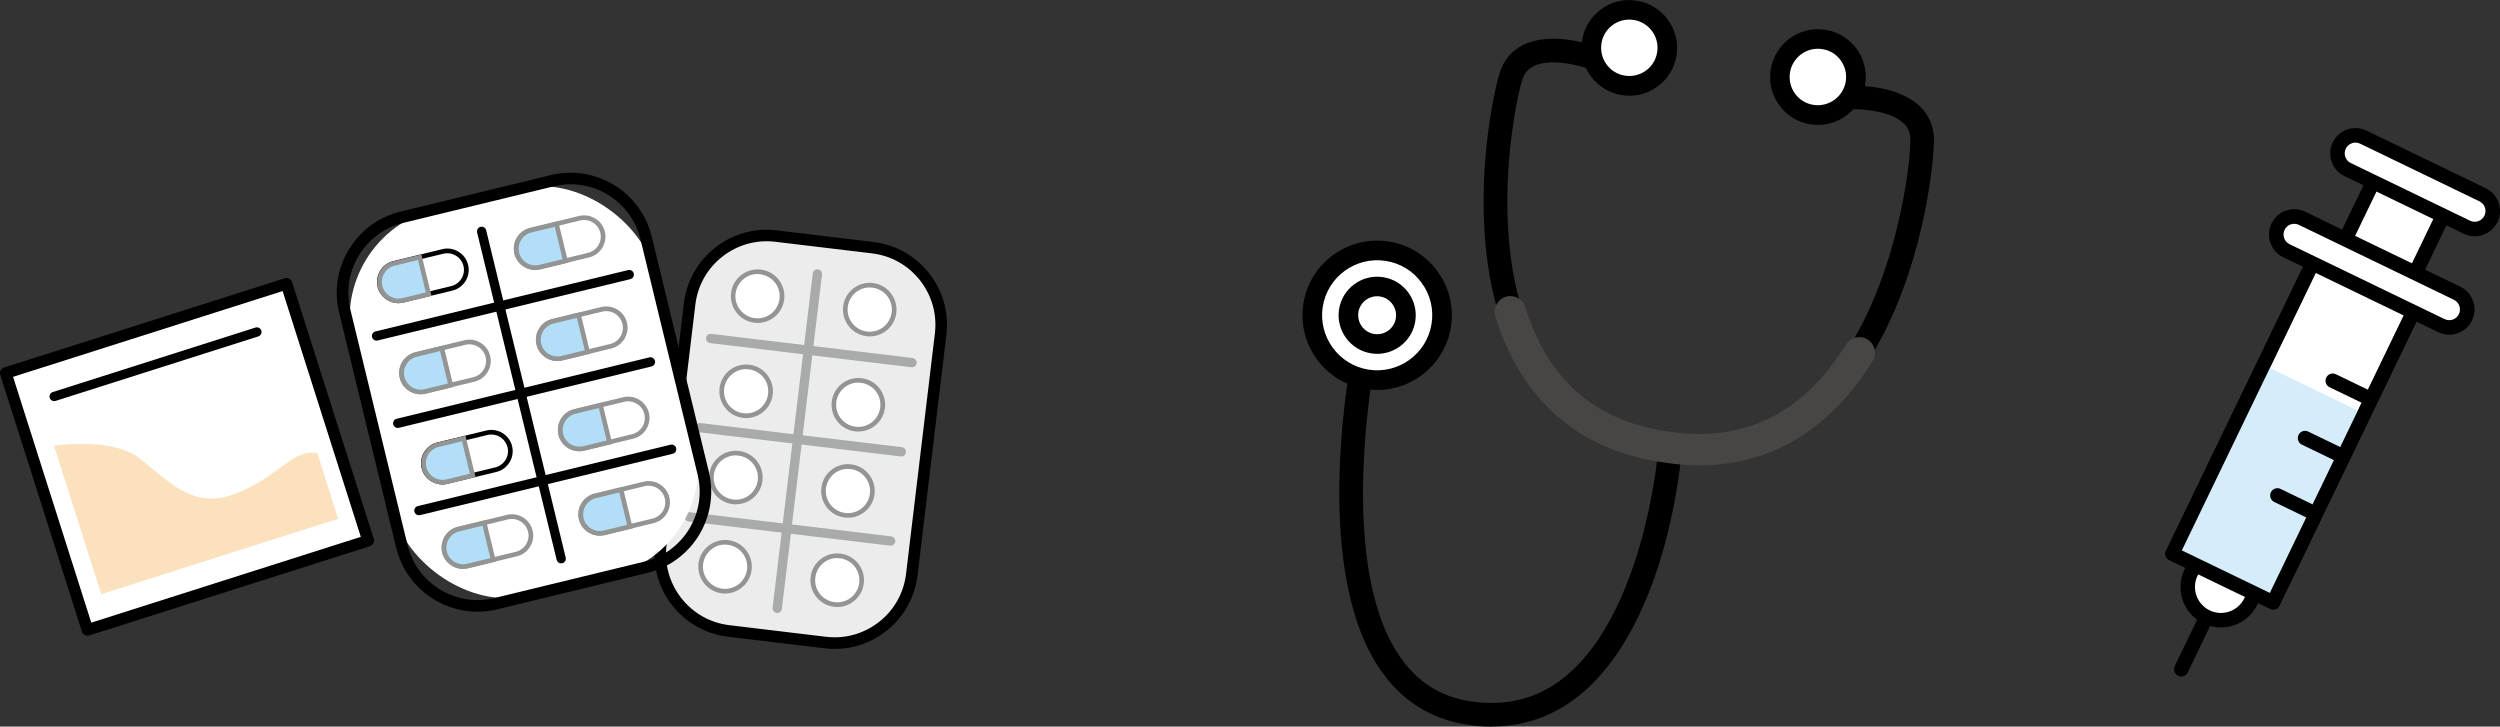 <?xml version="1.0" encoding="UTF-8"?>
<svg id="_レイヤー_2" data-name="レイヤー 2" xmlns="http://www.w3.org/2000/svg" viewBox="0 0 372.77 108.34">
  <rect x="0" y="0" width="372.77" height="108.34" fill="#333333" stroke="none"/>
  <defs>
    <style>
      .cls-1 {
        fill: #717071;
      }

      .cls-1, .cls-2, .cls-3, .cls-4, .cls-5, .cls-6, .cls-7, .cls-8, .cls-9, .cls-10 {
        stroke-width: 0px;
      }

      .cls-2 {
        fill: #939494;
      }

      .cls-3 {
        fill: #000;
      }

      .cls-4 {
        fill: #b2dff7;
      }

      .cls-5 {
        fill: #fbe1bd;
      }

      .cls-6 {
        fill: #a9aaaa;
      }

      .cls-7 {
        fill: #484545;
      }

      .cls-8 {
        fill: #d5edfa;
      }

      .cls-9 {
        fill: #fff;
      }

      .cls-10 {
        fill: #ececed;
      }
    </style>
  </defs>
  <g id="_レイヤー_1-2" data-name="レイヤー 1">
    <g>
      <g>
        <g>
          <g>
            <rect class="cls-9" x="5.92" y="48.03" width="43.91" height="40.19" transform="translate(-19.34 11.66) rotate(-17.65)"/>
            <path class="cls-3" d="M13.05,94.79c-.37,0-.71-.24-.83-.6L.04,55.89c-.07-.22-.05-.46.06-.66.11-.2.29-.36.51-.43l41.85-13.31c.46-.14.94.11,1.09.56l12.18,38.3c.07.22.05.46-.06.66-.11.2-.29.36-.51.43l-41.85,13.31c-.09.03-.18.04-.26.04ZM1.95,56.19l11.66,36.65,40.19-12.79-11.66-36.65L1.95,56.19Z"/>
          </g>
          <path class="cls-5" d="M47.31,67.56l3.11,9.79-35.32,11.24-7.04-22.13s8.49-1.3,12.59,1.77c4.1,3.07,7.8,7.83,14.24,5.47,6.43-2.36,8.76-6.85,12.42-6.14Z"/>
          <path class="cls-3" d="M8.07,59.81c-.29,0-.57-.19-.66-.48-.12-.36.09-.75.45-.87l30.24-9.62c.36-.11.75.09.87.45.12.36-.09.75-.45.87l-30.24,9.62c-.07.02-.14.03-.21.03Z"/>
        </g>
        <g>
          <g>
            <path class="cls-10" d="M123.74,96.13l-16.28-2.49c-4.89-.59-9.84-4.9-9.26-9.8l4.94-40.45c.59-4.89,7.7-9.22,12.59-8.63l14.02,2.49c4.89.59,11.42,6.45,10.83,11.34l-4.94,37.37c-.59,4.89-7.01,10.75-11.9,10.16Z"/>
            <g>
              <path class="cls-6" d="M135.99,54.76s-.06,0-.08,0l-30.03-3.6c-.38-.05-.65-.39-.61-.77.05-.38.39-.65.77-.61l30.03,3.6c.38.05.65.39.61.77-.04.35-.34.61-.69.61Z"/>
              <path class="cls-6" d="M134.4,68.06s-.06,0-.08,0l-30.03-3.6c-.38-.05-.65-.39-.61-.77.05-.38.39-.65.77-.61l30.03,3.6c.38.05.65.39.61.77-.04.35-.34.61-.69.61Z"/>
              <path class="cls-6" d="M132.8,81.36s-.06,0-.08,0l-30.03-3.6c-.38-.05-.65-.39-.61-.77.05-.38.39-.65.77-.61l30.03,3.6c.38.05.65.39.61.77-.04.35-.34.61-.69.61Z"/>
              <path class="cls-6" d="M115.89,91.4s-.06,0-.08,0c-.38-.05-.65-.39-.61-.77l5.99-49.87c.05-.38.39-.65.77-.61.38.05.65.39.61.77l-5.99,49.87c-.04.35-.34.61-.69.61Z"/>
            </g>
            <path class="cls-3" d="M124.47,96.76c-.5,0-1-.03-1.51-.09h0l-14.41-1.73c-3.3-.4-6.26-2.06-8.31-4.67-2.06-2.62-2.97-5.88-2.57-9.18l4.3-35.86c.4-3.3,2.06-6.26,4.67-8.31,2.62-2.06,5.88-2.97,9.18-2.57l14.41,1.73c3.3.4,6.26,2.06,8.31,4.67,2.06,2.62,2.97,5.88,2.57,9.18l-4.3,35.86c-.4,3.3-2.06,6.26-4.67,8.31-2.22,1.74-4.9,2.66-7.67,2.66ZM123.17,94.95c2.85.34,5.65-.45,7.91-2.22,2.25-1.77,3.68-4.31,4.02-7.16l4.3-35.86c.34-2.85-.45-5.65-2.22-7.91-1.77-2.25-4.31-3.68-7.16-4.02l-14.41-1.73c-2.85-.34-5.65.45-7.91,2.22-2.25,1.77-3.68,4.31-4.02,7.16l-4.3,35.86c-.34,2.85.45,5.65,2.22,7.91,1.77,2.25,4.31,3.68,7.16,4.02l14.41,1.73Z"/>
          </g>
          <g>
            <path class="cls-9" d="M133.3,46.6c-.24,2-2.06,3.43-4.06,3.19-2-.24-3.43-2.06-3.19-4.06.24-2,2.06-3.43,4.06-3.19,2,.24,3.43,2.06,3.19,4.06Z"/>
            <path class="cls-2" d="M129.69,50.16c-.16,0-.32,0-.48-.03-1.06-.13-2.01-.66-2.66-1.5-.66-.84-.95-1.88-.83-2.94.26-2.19,2.25-3.75,4.44-3.49,1.06.13,2.01.66,2.66,1.5.66.84.95,1.88.83,2.94h0c-.24,2.03-1.97,3.52-3.96,3.52ZM129.68,42.86c-1.65,0-3.07,1.23-3.27,2.91-.11.88.14,1.74.68,2.43.54.69,1.33,1.13,2.2,1.24.87.11,1.74-.14,2.43-.68.69-.54,1.13-1.33,1.24-2.2.11-.88-.14-1.74-.68-2.43-.54-.69-1.33-1.13-2.2-1.24-.13-.02-.26-.02-.4-.02Z"/>
          </g>
          <g>
            <path class="cls-9" d="M131.6,60.79c-.24,2-2.06,3.43-4.06,3.19-2-.24-3.43-2.06-3.19-4.06.24-2,2.06-3.43,4.06-3.19,2,.24,3.43,2.06,3.19,4.06Z"/>
            <path class="cls-2" d="M127.99,64.35c-.16,0-.32,0-.48-.03-2.19-.26-3.75-2.25-3.49-4.44.13-1.06.66-2.01,1.5-2.66.84-.66,1.88-.95,2.94-.83,2.19.26,3.75,2.25,3.49,4.44-.13,1.06-.66,2.01-1.5,2.66-.71.56-1.57.85-2.46.85ZM127.97,57.05c-.74,0-1.45.24-2.03.71-.69.54-1.13,1.33-1.24,2.2-.22,1.81,1.08,3.45,2.88,3.67.87.11,1.74-.14,2.43-.68.69-.54,1.13-1.33,1.24-2.2h0c.11-.88-.14-1.74-.68-2.43-.54-.69-1.33-1.13-2.2-1.24-.13-.02-.27-.02-.4-.02Z"/>
          </g>
          <g>
            <path class="cls-9" d="M130.06,73.64c-.24,2-2.06,3.43-4.06,3.19-2-.24-3.43-2.06-3.19-4.06.24-2,2.06-3.43,4.06-3.19,2,.24,3.43,2.06,3.19,4.06Z"/>
            <path class="cls-2" d="M126.44,77.2c-.16,0-.32,0-.48-.03-2.19-.26-3.75-2.25-3.49-4.44.26-2.19,2.25-3.76,4.44-3.49,2.19.26,3.75,2.25,3.49,4.44h0c-.24,2.03-1.97,3.52-3.96,3.52ZM126.43,69.91c-1.65,0-3.07,1.23-3.27,2.91-.22,1.81,1.08,3.45,2.88,3.67,1.81.21,3.45-1.08,3.67-2.88h0c.22-1.81-1.08-3.45-2.88-3.67-.13-.02-.26-.02-.4-.02Z"/>
          </g>
          <g>
            <path class="cls-9" d="M128.46,86.95c-.24,2-2.06,3.43-4.06,3.19-2-.24-3.43-2.06-3.19-4.06.24-2,2.06-3.43,4.06-3.19,2,.24,3.43,2.06,3.19,4.06Z"/>
            <path class="cls-2" d="M124.84,90.51c-.16,0-.32,0-.48-.03-1.06-.13-2.01-.66-2.66-1.5-.66-.84-.95-1.88-.83-2.94.26-2.19,2.25-3.76,4.44-3.49,2.19.26,3.75,2.25,3.49,4.44h0c-.24,2.03-1.97,3.52-3.96,3.52ZM124.84,83.21c-1.65,0-3.07,1.23-3.27,2.91-.11.88.14,1.74.68,2.43.54.69,1.33,1.13,2.2,1.24,1.81.22,3.45-1.08,3.67-2.88h0c.22-1.81-1.08-3.45-2.88-3.67-.13-.02-.26-.02-.4-.02Z"/>
          </g>
          <g>
            <path class="cls-9" d="M116.58,44.59c-.24,2-2.06,3.43-4.06,3.19-2-.24-3.43-2.06-3.19-4.06.24-2,2.06-3.43,4.06-3.19,2,.24,3.43,2.06,3.19,4.06Z"/>
            <path class="cls-2" d="M112.97,48.15c-.16,0-.32,0-.48-.03-1.06-.13-2.01-.66-2.66-1.5-.66-.84-.95-1.88-.82-2.94s.66-2.01,1.5-2.66c.84-.66,1.88-.95,2.94-.82,1.06.13,2.01.66,2.66,1.5.66.84.95,1.88.82,2.94h0c-.13,1.06-.66,2.01-1.5,2.66-.71.56-1.57.85-2.46.85ZM112.95,40.86c-.74,0-1.44.24-2.03.71-.69.54-1.13,1.33-1.24,2.2-.11.88.14,1.74.68,2.43.54.69,1.33,1.13,2.2,1.24.88.11,1.74-.14,2.43-.68.69-.54,1.13-1.33,1.24-2.2h0c.11-.88-.14-1.74-.68-2.43-.54-.69-1.33-1.13-2.2-1.24-.13-.02-.27-.02-.4-.02Z"/>
          </g>
          <g>
            <path class="cls-9" d="M114.88,58.78c-.24,2-2.06,3.43-4.06,3.19-2-.24-3.43-2.06-3.19-4.06s2.06-3.43,4.06-3.19c2,.24,3.43,2.06,3.19,4.06Z"/>
            <path class="cls-2" d="M111.26,62.34c-.16,0-.32,0-.48-.03-1.06-.13-2.01-.66-2.66-1.5-.66-.84-.95-1.88-.83-2.94.26-2.19,2.25-3.75,4.44-3.49,1.06.13,2.01.66,2.66,1.5.66.84.95,1.88.83,2.94h0c-.24,2.03-1.97,3.52-3.96,3.52ZM111.25,55.04c-1.65,0-3.07,1.23-3.27,2.91-.11.88.14,1.74.68,2.43.54.69,1.33,1.13,2.2,1.24.87.1,1.74-.14,2.43-.68.69-.54,1.13-1.33,1.24-2.2.11-.88-.14-1.74-.68-2.43-.54-.69-1.33-1.13-2.2-1.24-.13-.02-.26-.02-.4-.02Z"/>
          </g>
          <g>
            <path class="cls-9" d="M113.33,71.64c-.24,2-2.06,3.43-4.06,3.19-2-.24-3.43-2.06-3.19-4.06.24-2,2.06-3.43,4.06-3.19,2,.24,3.43,2.06,3.19,4.06Z"/>
            <path class="cls-2" d="M109.72,75.2c-.16,0-.32,0-.48-.03-1.06-.13-2.01-.66-2.66-1.5-.66-.84-.95-1.88-.82-2.94.26-2.19,2.25-3.75,4.44-3.49,1.06.13,2.01.66,2.66,1.5.66.84.95,1.88.83,2.94-.13,1.06-.66,2.01-1.5,2.66-.71.56-1.57.85-2.46.85ZM109.71,67.9c-1.65,0-3.07,1.23-3.27,2.91-.11.88.14,1.74.68,2.43.54.69,1.33,1.13,2.2,1.24.87.11,1.74-.14,2.43-.68.69-.54,1.13-1.33,1.24-2.2.22-1.81-1.08-3.45-2.88-3.67-.13-.02-.27-.02-.4-.02Z"/>
          </g>
          <g>
            <path class="cls-9" d="M111.74,84.94c-.24,2-2.06,3.43-4.06,3.19s-3.43-2.06-3.19-4.06c.24-2,2.06-3.43,4.06-3.19,2,.24,3.43,2.06,3.19,4.06Z"/>
            <path class="cls-2" d="M108.12,88.5c-.16,0-.32,0-.48-.03-2.19-.26-3.75-2.26-3.49-4.44.13-1.06.66-2.01,1.5-2.66.84-.66,1.88-.95,2.94-.83,1.06.13,2.01.66,2.66,1.5.66.84.95,1.88.82,2.94h0c-.24,2.03-1.97,3.52-3.96,3.52ZM108.11,81.2c-.74,0-1.45.24-2.03.71-.69.54-1.13,1.33-1.24,2.2-.22,1.81,1.08,3.45,2.88,3.67.87.11,1.74-.14,2.43-.68.69-.54,1.13-1.33,1.24-2.2h0c.11-.88-.14-1.74-.68-2.43-.54-.69-1.33-1.13-2.2-1.24-.13-.02-.27-.02-.4-.02Z"/>
          </g>
        </g>
        <g>
          <g>
            <rect class="cls-9" x="55.01" y="28.83" width="46.24" height="59.3" rx="16.73" ry="16.73" transform="translate(-11.6 20.09) rotate(-13.65)"/>
            <g>
              <path class="cls-3" d="M56.14,50.79c-.31,0-.6-.21-.67-.53-.09-.37.14-.75.51-.84l37.68-9.15c.37-.09.75.14.84.51.09.37-.14.75-.51.84l-37.68,9.15c-.05.01-.11.02-.16.02Z"/>
              <path class="cls-3" d="M59.3,63.81c-.31,0-.6-.21-.67-.53-.09-.37.14-.75.51-.84l37.68-9.15c.37-.09.75.14.84.51.09.37-.14.75-.51.84l-37.68,9.15c-.05.01-.11.02-.16.02Z"/>
              <path class="cls-3" d="M62.46,76.83c-.31,0-.6-.21-.67-.53-.09-.37.14-.75.51-.84l37.68-9.15c.37-.09.75.14.84.51.09.37-.14.75-.51.84l-37.68,9.15c-.05.01-.11.02-.16.02Z"/>
              <path class="cls-3" d="M83.67,84c-.31,0-.6-.21-.67-.53l-11.86-48.81c-.09-.37.14-.75.51-.84.37-.09.75.14.84.51l11.86,48.81c.09.37-.14.75-.51.84-.05.01-.11.02-.16.02Z"/>
            </g>
            <path class="cls-3" d="M71.19,91.21c-5.62,0-10.73-3.83-12.11-9.52l-8.52-35.09c-1.62-6.68,2.49-13.43,9.17-15.05l22.4-5.44c3.23-.79,6.58-.26,9.42,1.47,2.84,1.73,4.84,4.47,5.63,7.7l8.52,35.09c1.62,6.68-2.49,13.43-9.17,15.05h0l-22.4,5.44c-.98.24-1.97.35-2.94.35ZM85.09,27.48c-.85,0-1.71.1-2.55.31l-22.4,5.44c-5.75,1.4-9.29,7.21-7.89,12.96l8.52,35.09c1.4,5.75,7.21,9.29,12.96,7.89l22.4-5.44c5.75-1.4,9.29-7.21,7.89-12.96l-8.52-35.09c-.68-2.78-2.4-5.14-4.84-6.63-1.7-1.04-3.62-1.57-5.56-1.57ZM96.33,84.57h0,0Z"/>
          </g>
          <g>
            <g>
              <path class="cls-9" d="M67.37,43l-7.32,1.78c-1.51.37-3.05-.57-3.42-2.08h0c-.37-1.51.57-3.05,2.08-3.42l7.32-1.78c1.51-.37,3.05.57,3.42,2.08h0c.37,1.51-.57,3.05-2.08,3.42Z"/>
              <path class="cls-3" d="M59.39,45.2c-1.43,0-2.74-.98-3.09-2.43-.41-1.7.64-3.43,2.34-3.84l7.32-1.78c.82-.2,1.68-.07,2.4.38.73.44,1.24,1.14,1.44,1.96.2.82.07,1.68-.38,2.4-.44.73-1.14,1.24-1.96,1.44l-7.32,1.78c-.25.06-.5.09-.75.09ZM66.7,37.76c-.2,0-.39.02-.59.07l-7.32,1.78c-1.33.32-2.15,1.67-1.83,3,.32,1.33,1.67,2.15,3,1.83l7.32-1.78c.64-.16,1.19-.56,1.53-1.12.35-.57.45-1.24.3-1.88-.16-.64-.56-1.19-1.12-1.53-.4-.24-.84-.37-1.29-.37Z"/>
            </g>
            <g>
              <path class="cls-4" d="M62.58,38.35l-3.83.93c-1.51.37-2.45,1.91-2.08,3.42.37,1.51,1.91,2.45,3.42,2.08l3.83-.93-1.34-5.51Z"/>
              <path class="cls-2" d="M59.42,45.22c-1.43,0-2.74-.98-3.09-2.43-.41-1.7.64-3.43,2.34-3.84l4.17-1.01,1.5,6.18-4.17,1.01c-.25.06-.5.09-.75.09ZM62.33,38.77l-3.49.85c-1.33.32-2.15,1.67-1.83,3,.32,1.33,1.67,2.15,3,1.83l3.49-.85-1.17-4.83Z"/>
            </g>
          </g>
          <g>
            <g>
              <path class="cls-9" d="M87.77,38.04l-7.32,1.78c-1.51.37-3.05-.57-3.42-2.08h0c-.37-1.51.57-3.05,2.08-3.42l7.32-1.78c1.51-.37,3.05.57,3.42,2.08h0c.37,1.51-.57,3.05-2.08,3.42Z"/>
              <path class="cls-2" d="M79.78,40.25c-1.43,0-2.74-.98-3.09-2.43-.41-1.7.64-3.43,2.34-3.84l7.32-1.78c1.7-.41,3.43.64,3.84,2.34.41,1.7-.64,3.43-2.34,3.84l-7.32,1.78c-.25.06-.5.09-.75.09ZM87.1,32.8c-.19,0-.39.02-.59.07l-7.32,1.78c-1.33.32-2.15,1.67-1.83,3,.16.64.56,1.19,1.12,1.53.57.35,1.24.45,1.88.3l7.32-1.78c1.33-.32,2.15-1.67,1.83-3-.28-1.14-1.3-1.9-2.42-1.9Z"/>
            </g>
            <g>
              <path class="cls-4" d="M82.98,33.4l-3.83.93c-1.51.37-2.45,1.91-2.08,3.42.37,1.51,1.91,2.45,3.42,2.08l3.83-.93-1.34-5.51Z"/>
              <path class="cls-2" d="M79.81,40.26c-.58,0-1.14-.16-1.65-.47-.73-.44-1.24-1.14-1.44-1.96-.2-.82-.07-1.68.38-2.4.44-.73,1.14-1.24,1.96-1.44l4.17-1.01,1.5,6.18-4.17,1.01c-.25.06-.5.09-.75.09ZM82.72,33.82l-3.49.85c-.64.16-1.19.56-1.53,1.12-.35.57-.45,1.24-.3,1.88.16.64.56,1.19,1.12,1.53.57.35,1.24.45,1.88.3l3.49-.85-1.17-4.83Z"/>
            </g>
          </g>
          <g>
            <g>
              <path class="cls-9" d="M70.67,56.58l-7.32,1.78c-1.51.37-3.05-.57-3.42-2.08h0c-.37-1.51.57-3.05,2.08-3.42l7.32-1.78c1.51-.37,3.05.57,3.42,2.08h0c.37,1.51-.57,3.05-2.08,3.42Z"/>
              <path class="cls-2" d="M62.68,58.78c-1.43,0-2.74-.98-3.09-2.43-.41-1.7.64-3.43,2.34-3.84l7.32-1.78c1.7-.41,3.43.64,3.84,2.34.41,1.7-.64,3.43-2.34,3.84l-7.32,1.78c-.25.06-.5.09-.75.09ZM70,51.34c-.2,0-.39.02-.59.07l-7.32,1.78c-.64.16-1.19.56-1.53,1.12-.35.57-.45,1.24-.3,1.88.16.64.56,1.19,1.12,1.53.57.35,1.24.45,1.88.3l7.32-1.78c1.33-.32,2.15-1.67,1.83-3-.16-.64-.56-1.19-1.12-1.53-.4-.24-.84-.37-1.29-.37Z"/>
            </g>
            <g>
              <path class="cls-4" d="M65.88,51.93l-3.83.93c-1.51.37-2.45,1.91-2.08,3.42.37,1.51,1.91,2.45,3.42,2.08l3.83-.93-1.34-5.51Z"/>
              <path class="cls-2" d="M62.72,58.8c-.58,0-1.14-.16-1.65-.47-.73-.44-1.24-1.14-1.44-1.96-.2-.82-.07-1.68.38-2.4.44-.73,1.14-1.24,1.96-1.44l4.17-1.01,1.5,6.18-4.17,1.01c-.25.06-.5.09-.75.09ZM65.62,52.35l-3.49.85c-.64.16-1.19.56-1.53,1.12-.35.57-.45,1.24-.3,1.88.16.64.56,1.19,1.12,1.53.57.35,1.24.45,1.88.3l3.49-.85-1.17-4.83Z"/>
            </g>
          </g>
          <g>
            <g>
              <path class="cls-9" d="M91.07,51.63l-7.32,1.78c-1.51.37-3.05-.57-3.42-2.08h0c-.37-1.51.57-3.05,2.08-3.42l7.32-1.78c1.51-.37,3.05.57,3.42,2.08h0c.37,1.51-.57,3.05-2.08,3.42Z"/>
              <path class="cls-2" d="M83.08,53.83c-1.43,0-2.74-.98-3.09-2.43-.2-.82-.07-1.68.38-2.4.44-.73,1.14-1.24,1.96-1.44l7.32-1.78c1.7-.41,3.43.64,3.84,2.34.41,1.7-.64,3.43-2.34,3.84l-7.32,1.78c-.25.06-.5.09-.75.09ZM90.4,46.39c-.19,0-.39.02-.59.07l-7.32,1.78c-.64.16-1.19.56-1.53,1.12-.35.57-.45,1.24-.3,1.88.32,1.33,1.67,2.15,3,1.83l7.32-1.78c.64-.16,1.19-.56,1.53-1.12.35-.57.45-1.24.3-1.88-.28-1.14-1.3-1.9-2.42-1.9Z"/>
            </g>
            <g>
              <path class="cls-4" d="M86.27,46.98l-3.83.93c-1.51.37-2.45,1.91-2.08,3.42.37,1.51,1.91,2.45,3.42,2.08l3.83-.93-1.34-5.51Z"/>
              <path class="cls-2" d="M83.11,53.84c-1.43,0-2.74-.98-3.09-2.43-.41-1.7.64-3.43,2.34-3.84l4.17-1.01,1.5,6.18-4.17,1.01c-.25.06-.5.09-.75.09ZM86.02,47.4l-3.49.85c-1.33.32-2.15,1.67-1.83,3,.32,1.33,1.67,2.15,3,1.83l3.49-.85-1.17-4.83Z"/>
            </g>
          </g>
          <g>
            <g>
              <path class="cls-9" d="M73.94,70.03l-7.32,1.78c-1.51.37-3.05-.57-3.42-2.08h0c-.37-1.51.57-3.05,2.08-3.42l7.32-1.78c1.51-.37,3.05.57,3.42,2.08h0c.37,1.51-.57,3.05-2.08,3.42Z"/>
              <path class="cls-3" d="M65.95,72.24c-.58,0-1.14-.16-1.65-.47-.73-.44-1.24-1.14-1.44-1.96s-.07-1.68.38-2.4c.44-.73,1.14-1.24,1.96-1.44l7.32-1.78c1.7-.41,3.43.64,3.84,2.34.41,1.7-.64,3.43-2.34,3.84l-7.32,1.78c-.25.06-.5.09-.75.09ZM73.27,64.79c-.19,0-.39.02-.59.07l-7.32,1.78c-.64.16-1.19.56-1.53,1.12-.35.57-.45,1.24-.3,1.88.16.64.56,1.19,1.12,1.53.57.35,1.24.45,1.88.3l7.32-1.78c1.33-.32,2.15-1.67,1.83-3-.28-1.14-1.3-1.9-2.42-1.9Z"/>
            </g>
            <g>
              <path class="cls-4" d="M69.15,65.39l-3.83.93c-1.51.37-2.45,1.91-2.08,3.42s1.91,2.45,3.42,2.08l3.83-.93-1.34-5.51Z"/>
              <path class="cls-2" d="M65.99,72.25c-.58,0-1.14-.16-1.65-.47-.73-.44-1.24-1.14-1.44-1.96-.2-.82-.07-1.68.38-2.4.44-.73,1.14-1.24,1.96-1.44l4.17-1.01,1.5,6.18-4.17,1.01c-.25.06-.5.09-.75.09ZM68.89,65.8l-3.49.85c-.64.16-1.19.56-1.53,1.12-.35.57-.45,1.24-.3,1.88.16.64.56,1.19,1.12,1.53.57.35,1.24.45,1.88.3l3.49-.85-1.17-4.83Z"/>
            </g>
          </g>
          <g>
            <g>
              <path class="cls-9" d="M94.33,65.08l-7.32,1.78c-1.51.37-3.05-.57-3.42-2.08h0c-.37-1.51.57-3.05,2.08-3.42l7.32-1.78c1.51-.37,3.05.57,3.42,2.08h0c.37,1.51-.57,3.05-2.08,3.42Z"/>
              <path class="cls-2" d="M86.35,67.28c-1.43,0-2.74-.98-3.09-2.43-.41-1.7.64-3.43,2.34-3.84l7.32-1.78c.82-.2,1.68-.07,2.4.38.73.44,1.24,1.14,1.44,1.96.41,1.7-.64,3.43-2.34,3.84l-.08-.34.08.34-7.32,1.78c-.25.06-.5.09-.75.09ZM93.67,59.84c-.2,0-.39.02-.59.07l-7.32,1.78c-.64.16-1.19.56-1.53,1.12-.35.57-.45,1.24-.3,1.88.32,1.33,1.67,2.15,3,1.83l7.32-1.78c1.33-.32,2.15-1.67,1.83-3-.16-.64-.56-1.19-1.12-1.53-.4-.24-.84-.37-1.29-.37Z"/>
            </g>
            <g>
              <path class="cls-4" d="M89.54,60.43l-3.83.93c-1.51.37-2.45,1.91-2.08,3.42.37,1.51,1.91,2.45,3.42,2.08l3.83-.93-1.34-5.51Z"/>
              <path class="cls-2" d="M86.38,67.29c-1.43,0-2.74-.98-3.09-2.43-.41-1.7.64-3.43,2.34-3.84l4.17-1.01,1.5,6.18-4.17,1.01c-.25.06-.5.09-.75.09ZM89.29,60.85l-3.49.85c-1.33.32-2.15,1.67-1.83,3,.32,1.33,1.67,2.15,3,1.83l3.49-.85-1.17-4.83Z"/>
            </g>
          </g>
          <g>
            <g>
              <path class="cls-9" d="M77,82.62l-7.32,1.78c-1.51.37-3.05-.57-3.42-2.08h0c-.37-1.51.57-3.05,2.08-3.42l7.32-1.78c1.51-.37,3.05.57,3.42,2.08h0c.37,1.51-.57,3.05-2.08,3.42Z"/>
              <path class="cls-2" d="M69.01,84.82c-1.43,0-2.74-.98-3.09-2.43-.41-1.7.64-3.43,2.34-3.84l7.32-1.78c.82-.2,1.68-.07,2.4.38.73.44,1.24,1.14,1.44,1.96.2.82.07,1.68-.38,2.4-.44.73-1.14,1.24-1.96,1.44l-.08-.34.08.34-7.32,1.78c-.25.06-.5.09-.75.09ZM76.33,77.38c-.2,0-.39.02-.59.07l-7.32,1.78c-1.33.32-2.15,1.67-1.83,3,.32,1.33,1.67,2.15,3,1.83l7.32-1.78c.64-.16,1.19-.56,1.53-1.12.35-.57.45-1.24.3-1.88-.16-.64-.56-1.19-1.12-1.53-.4-.24-.84-.37-1.29-.37Z"/>
            </g>
            <g>
              <path class="cls-4" d="M72.2,77.97l-3.83.93c-1.51.37-2.45,1.91-2.08,3.42.37,1.51,1.91,2.45,3.42,2.08l3.83-.93-1.34-5.51Z"/>
              <path class="cls-2" d="M69.04,84.83c-1.43,0-2.74-.98-3.09-2.43-.41-1.7.64-3.43,2.34-3.84l4.17-1.01,1.5,6.18-4.17,1.01c-.25.06-.5.09-.75.09ZM71.95,78.39l-3.49.85c-1.33.32-2.15,1.67-1.83,3,.32,1.33,1.67,2.15,3,1.83l3.49-.85-1.17-4.83Z"/>
            </g>
          </g>
          <g>
            <g>
              <path class="cls-9" d="M97.39,77.66l-7.32,1.78c-1.51.37-3.05-.57-3.42-2.08h0c-.37-1.51.57-3.05,2.08-3.42l7.32-1.78c1.51-.37,3.05.57,3.42,2.08h0c.37,1.51-.57,3.05-2.08,3.42Z"/>
              <path class="cls-2" d="M89.4,79.87c-1.43,0-2.74-.98-3.09-2.43-.41-1.7.64-3.43,2.34-3.84l7.32-1.78c1.7-.41,3.43.64,3.84,2.34.41,1.7-.64,3.43-2.34,3.84l-7.32,1.78c-.25.06-.5.09-.75.09ZM96.72,72.42c-.19,0-.39.02-.59.07l-7.32,1.78c-1.33.32-2.15,1.67-1.83,3,.16.64.56,1.19,1.12,1.53.57.35,1.24.45,1.88.3l7.32-1.78c1.33-.32,2.15-1.67,1.83-3-.28-1.14-1.3-1.9-2.42-1.9Z"/>
            </g>
            <g>
              <path class="cls-4" d="M92.6,73.02l-3.83.93c-1.51.37-2.45,1.91-2.08,3.42.37,1.51,1.91,2.45,3.42,2.08l3.83-.93-1.34-5.51Z"/>
              <path class="cls-2" d="M89.44,79.88c-.58,0-1.14-.16-1.65-.47-.73-.44-1.24-1.14-1.44-1.96-.2-.82-.07-1.68.38-2.4s1.14-1.24,1.96-1.44l4.17-1.01,1.5,6.18-4.17,1.01c-.25.06-.5.09-.75.09ZM92.34,73.43l-3.49.85c-.64.16-1.19.56-1.53,1.12-.35.57-.45,1.24-.3,1.88.16.64.56,1.19,1.12,1.53.57.35,1.24.45,1.88.3l3.49-.85-1.17-4.83Z"/>
            </g>
          </g>
        </g>
      </g>
      <g>
        <g>
          <polygon class="cls-9" points="337.69 60.62 354.66 25.44 365.08 30.48 348.11 65.67 337.69 60.62"/>
          <path class="cls-3" d="M348.47,66.69h0c-.27.1-.57.08-.83-.05l-10.42-5.04c-.54-.26-.76-.91-.5-1.44l16.97-35.18c.12-.26.31-.47.62-.55.27-.09.57-.08.83.05l10.42,5.04c.54.26.76.91.5,1.44l-16.97,35.18c-.12.26-.34.46-.61.55ZM339.13,60.12l8.47,4.1,16.03-33.23-8.47-4.1-16.03,33.23Z"/>
        </g>
        <g>
          <rect class="cls-9" x="316.95" y="54.79" width="51.2" height="16.74" transform="translate(548.27 -217.92) rotate(115.75)"/>
          <path class="cls-1" d="M339.32,90.88h0c-.27.1-.57.08-.83-.05l-15.07-7.28c-.54-.26-.76-.91-.5-1.44l22.25-46.11c.12-.26.34-.46.61-.55h0c.27-.1.57-.08.83.05l15.07,7.28c.54.26.76.91.5,1.44l-22.25,46.11c-.12.26-.34.46-.61.55ZM325.33,82.07l13.12,6.34,21.31-44.16-13.12-6.34-21.31,44.16Z"/>
        </g>
        <g>
          <path class="cls-9" d="M348.8,21.7h0c.64-1.33,2.25-1.89,3.58-1.25l17.79,8.6c1.33.64,1.89,2.25,1.25,3.58h0c-.64,1.33-2.25,1.89-3.58,1.25l-17.79-8.6c-1.33-.64-1.89-2.25-1.25-3.58Z"/>
          <path class="cls-3" d="M370.26,35.02c-.91.32-1.95.29-2.89-.16l-17.79-8.6c-1.87-.9-2.66-3.16-1.75-5.03.9-1.87,3.16-2.66,5.03-1.76l17.79,8.6c1.87.9,2.66,3.16,1.75,5.03-.45.93-1.23,1.59-2.14,1.91ZM350.68,21.36c-.39.14-.72.42-.91.81-.38.8-.05,1.75.75,2.14l17.79,8.6c.79.38,1.75.05,2.14-.75.38-.8.05-1.75-.75-2.14l-17.79-8.6c-.4-.19-.84-.2-1.23-.07Z"/>
        </g>
        <path class="cls-3" d="M325.6,100.81c-.26.09-.56.08-.83-.05-.54-.26-.76-.91-.5-1.44l5.92-12.27c.26-.54.91-.76,1.44-.5.54.26.76.91.5,1.44l-5.92,12.27c-.13.27-.35.46-.61.55Z"/>
        <g>
          <path class="cls-9" d="M326.7,85.37l2.87-5.95c1.18-2.45,4.16-3.49,6.62-2.31h0c2.45,1.18,3.49,4.16,2.31,6.62l-2.87,5.95c-1.18,2.45-4.16,3.49-6.62,2.31h0c-2.45-1.18-3.49-4.16-2.31-6.62Z"/>
          <path class="cls-3" d="M333.17,93.21c-1.46.52-3.12.47-4.63-.25-3-1.45-4.26-5.06-2.81-8.06h0l2.87-5.95c.7-1.44,1.91-2.53,3.43-3.06h.02c1.53-.54,3.16-.45,4.61.25,3,1.45,4.26,5.06,2.81,8.06l-2.87,5.95c-.72,1.49-1.98,2.55-3.43,3.07ZM327.67,85.84c-.93,1.92-.12,4.24,1.81,5.17,1.92.93,4.24.12,5.17-1.81l2.87-5.95c.93-1.92.12-4.24-1.81-5.17-.93-.45-1.98-.5-2.96-.16-.99.36-1.77,1.04-2.21,1.97l-2.87,5.95Z"/>
        </g>
        <polygon class="cls-8" points="323.89 82.57 337.43 54.38 352.5 61.67 338.96 89.86 323.89 82.57"/>
        <path class="cls-3" d="M339.32,90.88h0c-.27.1-.57.08-.83-.05l-15.07-7.28c-.54-.26-.76-.91-.5-1.44l22.25-46.11c.12-.26.34-.46.61-.55h0c.27-.1.57-.08.83.05l15.07,7.28c.54.26.76.91.5,1.44l-22.25,46.11c-.12.26-.34.46-.61.55ZM325.33,82.07l13.12,6.34,21.31-44.16-13.12-6.34-21.31,44.16Z"/>
        <g>
          <path class="cls-9" d="M339.67,33.8h0c.64-1.33,2.25-1.89,3.58-1.25l23.12,11.17c1.33.64,1.89,2.25,1.25,3.58h0c-.64,1.33-2.25,1.89-3.58,1.25l-23.12-11.17c-1.33-.64-1.89-2.25-1.25-3.58Z"/>
          <path class="cls-3" d="M366.46,49.69s0,0-.01,0c-.95.33-1.97.28-2.88-.16l-23.12-11.17c-.9-.44-1.58-1.2-1.92-2.15-.33-.95-.27-1.97.16-2.88.44-.9,1.21-1.62,2.15-1.92.95-.33,1.97-.28,2.88.16l23.12,11.17c.9.44,1.58,1.2,1.92,2.15.33.95.27,1.97-.16,2.88-.43.9-1.19,1.58-2.14,1.91ZM341.56,33.46c-.4.14-.73.43-.91.81h0c-.18.38-.21.82-.07,1.22.14.41.43.73.81.92l23.12,11.17c.38.18.82.21,1.22.07h0c.4-.14.73-.43.91-.81.18-.38.21-.82.07-1.22-.14-.41-.43-.73-.81-.92l-23.12-11.17c-.38-.18-.82-.21-1.22-.07h0ZM339.68,33.8h0s0,0,0,0Z"/>
        </g>
        <path class="cls-3" d="M352.89,60.06c-.26.09-.56.08-.83-.05l-4.7-2.27c-.54-.26-.76-.91-.5-1.44.26-.54.91-.76,1.44-.5l4.7,2.27c.54.26.76.91.5,1.44-.13.27-.35.46-.61.55Z"/>
        <path class="cls-3" d="M348.76,68.62c-.26.09-.56.08-.83-.05l-4.7-2.27c-.54-.26-.76-.91-.5-1.45.26-.54.91-.76,1.44-.5l4.7,2.27c.54.26.76.91.5,1.45-.13.27-.35.46-.61.55Z"/>
        <path class="cls-3" d="M344.64,77.17c-.26.09-.56.08-.83-.05l-4.7-2.27c-.54-.26-.76-.91-.5-1.45.26-.54.91-.76,1.44-.5l4.7,2.27c.54.26.76.91.5,1.45-.13.27-.35.46-.61.55Z"/>
      </g>
      <g>
        <path class="cls-3" d="M222.45,108.34c-1.22,0-2.47-.1-3.74-.3-5.39-.83-9.71-3.57-12.86-8.13-10.83-15.69-4.12-47.99-3.83-49.36.2-.95,1.14-1.55,2.08-1.35.95.2,1.55,1.13,1.35,2.08-.07.32-6.68,32.2,3.29,46.64,2.61,3.79,6.05,5.96,10.51,6.65,5.23.81,9.88-.34,13.82-3.43,11.8-9.24,14.03-32.65,14.05-32.89.09-.97.95-1.68,1.9-1.59.96.09,1.68.94,1.59,1.9-.09,1.02-2.37,25.15-15.37,35.33-3.77,2.95-8.05,4.43-12.78,4.43Z"/>
        <g>
          <path class="cls-3" d="M253.48,68.81c-1.7,0-3.45-.14-5.25-.42-.96-.15-1.61-1.04-1.46-2,.15-.96,1.03-1.61,2-1.46,7.87,1.22,14.7-.57,20.29-5.3,12.75-10.8,15.75-33.66,15.8-38.74.01-1.02-.3-1.8-.98-2.47-1.89-1.86-6.07-2.16-7.5-2.13-.02,0-.03,0-.05,0-.95,0-1.73-.75-1.75-1.7-.03-.97.73-1.77,1.7-1.8.68-.02,6.76-.11,10.06,3.13,1.35,1.33,2.05,3.06,2.03,5.02-.07,5.75-3.16,29.61-17.05,41.38-5.11,4.33-11.09,6.51-17.84,6.51Z"/>
          <g>
            <path class="cls-9" d="M265.45,10.62c-.48,3.1,1.64,5.99,4.74,6.47,3.1.48,5.99-1.64,6.47-4.74.48-3.1-1.64-5.99-4.74-6.47s-5.99,1.64-6.47,4.74Z"/>
            <path class="cls-3" d="M271.06,18.62c-.36,0-.72-.03-1.09-.08-1.88-.29-3.54-1.3-4.66-2.84-1.13-1.54-1.58-3.42-1.29-5.3h0c.6-3.89,4.26-6.56,8.14-5.96,3.89.6,6.56,4.25,5.96,8.14-.55,3.52-3.59,6.04-7.05,6.04ZM271.06,7.27c-2.04,0-3.84,1.49-4.16,3.57h0c-.17,1.11.1,2.22.76,3.13.66.91,1.64,1.5,2.75,1.67,2.29.35,4.45-1.22,4.81-3.52.17-1.11-.1-2.22-.76-3.13-.66-.91-1.64-1.5-2.75-1.67-.22-.03-.43-.05-.65-.05ZM265.45,10.62h.01-.01Z"/>
          </g>
        </g>
        <g>
          <path class="cls-3" d="M247.79,68.31c-.09,0-.18,0-.27-.02-8.92-1.38-15.71-5.68-20.17-12.78-9.68-15.41-5.42-39.1-3.75-44.6.57-1.87,1.76-3.32,3.45-4.17,4.12-2.09,9.89-.17,10.53.06.91.32,1.4,1.32,1.08,2.24-.32.91-1.32,1.4-2.23,1.08-1.37-.48-5.43-1.44-7.79-.24-.85.43-1.38,1.09-1.67,2.06-1.48,4.86-5.53,27.56,3.36,41.71,3.9,6.2,9.87,9.96,17.74,11.18.96.15,1.61,1.04,1.46,2-.13.87-.88,1.49-1.73,1.49Z"/>
          <path class="cls-7" d="M253.41,69.39c-1.71,0-3.47-.14-5.27-.42-1.28-.2-2.15-1.39-1.95-2.67.2-1.28,1.41-2.14,2.67-1.95,11.1,1.71,19.97-2.65,26.39-12.98.68-1.1,2.12-1.44,3.22-.75,1.1.68,1.44,2.12.75,3.22-6.36,10.25-15.21,15.55-25.81,15.55Z"/>
          <path class="cls-7" d="M247.79,68.89c-.12,0-.24,0-.36-.03-12.22-1.89-20.68-9.39-24.46-21.69-.38-1.23.31-2.54,1.55-2.92,1.23-.37,2.54.32,2.92,1.55,3.26,10.61,10.22,16.82,20.7,18.44,1.28.2,2.15,1.39,1.95,2.67-.18,1.16-1.17,1.98-2.31,1.98Z"/>
          <g>
            <path class="cls-9" d="M248.55,8c-.48,3.1-3.38,5.22-6.47,4.74-3.1-.48-5.22-3.38-4.74-6.47.48-3.1,3.38-5.22,6.47-4.74,3.1.48,5.22,3.38,4.74,6.47Z"/>
            <path class="cls-3" d="M242.96,14.27c-.37,0-.74-.03-1.11-.09-1.88-.29-3.54-1.3-4.66-2.83-1.13-1.54-1.58-3.42-1.29-5.3.29-1.88,1.3-3.54,2.83-4.66,1.54-1.13,3.42-1.59,5.3-1.29,3.89.6,6.56,4.25,5.96,8.14h0c-.29,1.88-1.3,3.54-2.84,4.66-1.24.91-2.69,1.38-4.2,1.38ZM242.94,2.92c-.89,0-1.75.28-2.48.81-.91.66-1.5,1.64-1.67,2.75-.17,1.11.1,2.22.76,3.13.66.91,1.64,1.5,2.75,1.67,1.12.17,2.22-.1,3.13-.76.91-.66,1.5-1.64,1.67-2.75h0c.36-2.29-1.22-4.45-3.52-4.8-.22-.03-.44-.05-.65-.05ZM248.55,8h.01-.01Z"/>
          </g>
        </g>
        <g>
          <g>
            <path class="cls-9" d="M195.79,45.53c-.82,5.28,2.8,10.22,8.08,11.04,5.28.82,10.22-2.8,11.04-8.08.82-5.28-2.8-10.22-8.08-11.04-5.28-.82-10.22,2.8-11.04,8.08Z"/>
            <path class="cls-3" d="M205.35,58.14c-.56,0-1.13-.04-1.71-.13-6.07-.94-10.24-6.64-9.3-12.7h0c.45-2.94,2.03-5.52,4.43-7.28,2.4-1.75,5.34-2.47,8.28-2.02,2.94.45,5.52,2.03,7.28,4.43,1.76,2.4,2.47,5.34,2.02,8.28-.85,5.49-5.6,9.43-11,9.43ZM197.23,45.75c-.69,4.47,2.39,8.68,6.86,9.37,4.47.69,8.68-2.38,9.37-6.86.34-2.17-.19-4.33-1.49-6.1-1.29-1.77-3.2-2.93-5.37-3.26-4.47-.69-8.68,2.39-9.37,6.86h0Z"/>
          </g>
          <path class="cls-3" d="M205.35,52.76c-.29,0-.59-.02-.88-.07-3.13-.48-5.29-3.43-4.81-6.56h0c.24-1.52,1.05-2.85,2.29-3.76,1.24-.91,2.76-1.28,4.28-1.04,3.13.48,5.29,3.43,4.8,6.56-.44,2.84-2.89,4.87-5.68,4.87ZM202.55,46.57c-.24,1.54.82,2.99,2.36,3.23.75.12,1.49-.07,2.1-.51.61-.45,1.01-1.1,1.12-1.85.24-1.54-.82-2.99-2.36-3.23-.74-.12-1.49.07-2.1.51-.61.45-1.01,1.1-1.13,1.85h0Z"/>
        </g>
      </g>
    </g>
  </g>
</svg>